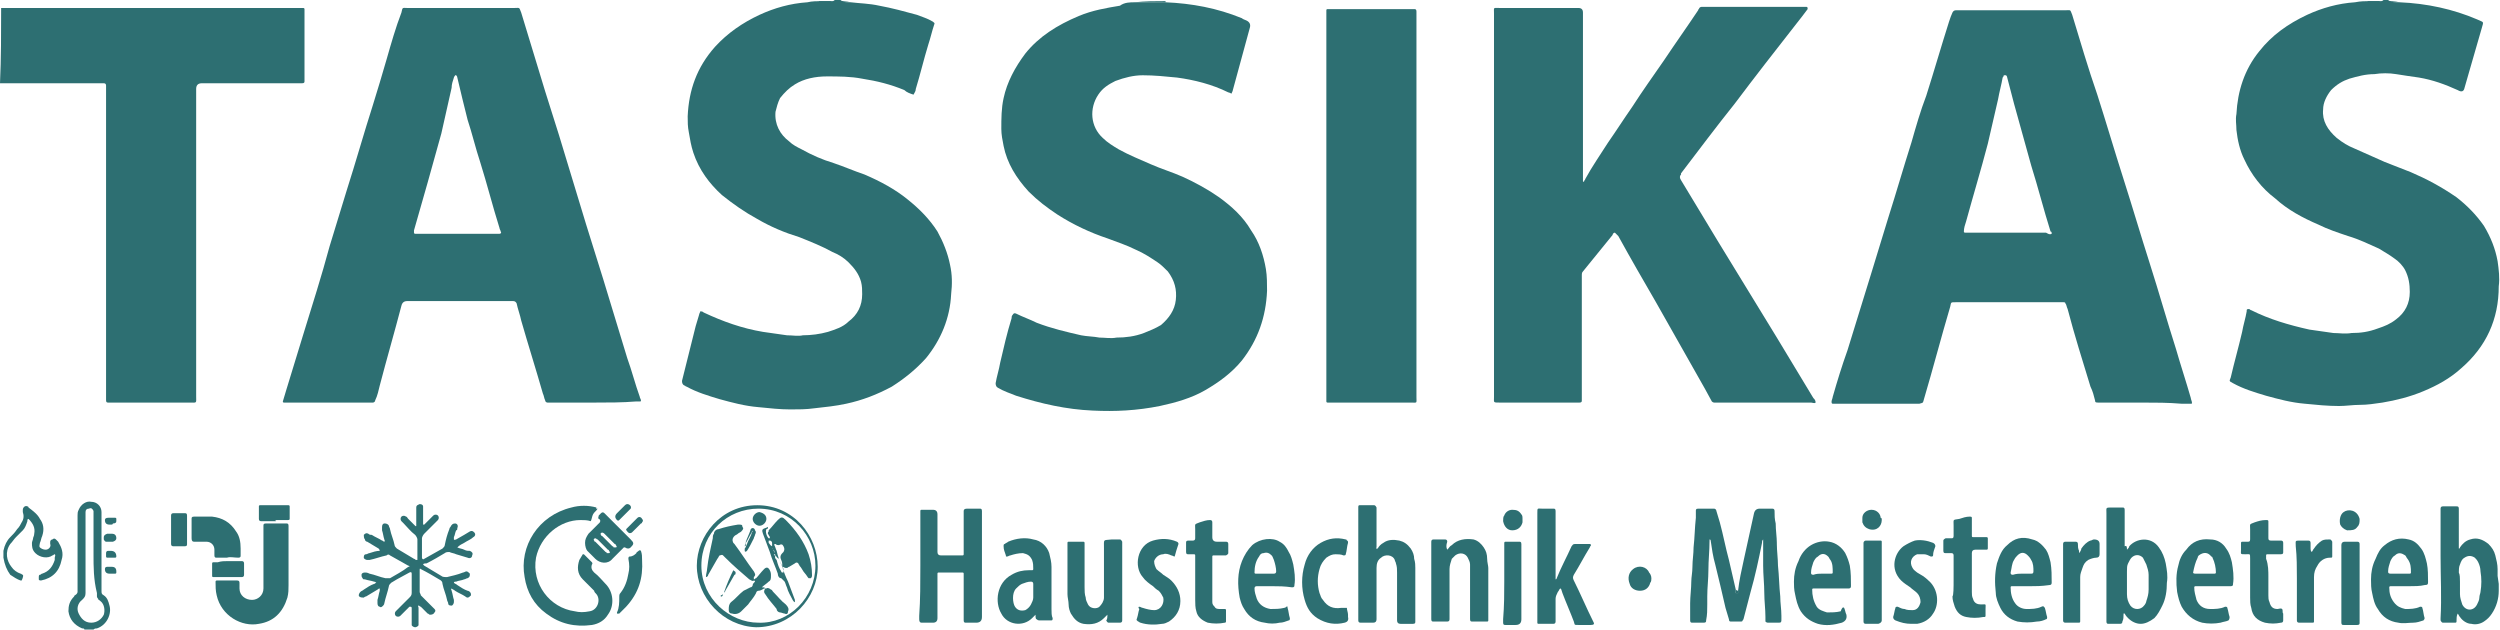 <?xml version="1.0" encoding="UTF-8"?>
<svg id="Ebene_1" xmlns="http://www.w3.org/2000/svg" version="1.1" viewBox="0 0 219.21 55.2">
  <!-- Generator: Adobe Illustrator 29.5.1, SVG Export Plug-In . SVG Version: 2.1.0 Build 141)  -->
  <defs>
    <style>
      .st0 {
        fill: #2d6f72;
      }
    </style>
  </defs>
  <path class="st0" d="M74.6.2c.8.1,1.6.1,2.5.3,1.1.2,2.2.5,3.3.8.5.2.9.3,1.4.6.1.1.2.1.1.3-.2.6-.3,1.1-.5,1.7-.4,1.3-.7,2.6-1.1,3.9,0,.2-.1.3-.2.5-.3-.1-.6-.2-.8-.4-1.2-.5-2.4-.8-3.7-1-1-.2-2.1-.2-3.1-.2s-2,.2-2.8.7c-.5.3-.9.7-1.3,1.2-.2.4-.3.8-.4,1.2-.1,1.1.4,2,1.2,2.6.3.3.7.5,1.1.7.9.5,1.8.9,2.8,1.2.9.3,1.8.7,2.7,1,1.4.6,2.7,1.3,3.8,2.2,1,.8,1.9,1.7,2.6,2.8.5.9.9,1.9,1.1,2.9.2.9.2,1.7.1,2.6-.1,2.1-.9,4-2.2,5.6-.9,1-1.9,1.8-3,2.5-1.3.7-2.6,1.2-4,1.5-.9.2-1.9.3-2.8.4-.7.1-1.4.1-2.1.1-.9,0-1.8-.1-2.8-.2-1.2-.1-2.3-.4-3.4-.7-1-.3-2-.6-2.9-1.1-.1,0-.1-.1-.2-.1q-.2-.1-.2-.4c.4-1.6.8-3.2,1.2-4.8.1-.3.2-.7.3-1,0-.1.1-.2.1-.3.1,0,.2,0,.3.1,1.7.8,3.4,1.4,5.2,1.7.7.1,1.4.2,2.1.3.5,0,1,.1,1.4,0,.7,0,1.5-.1,2.2-.3.6-.2,1.3-.4,1.8-.9.8-.6,1.2-1.4,1.2-2.4,0-.4,0-.7-.1-1.1-.2-.7-.6-1.2-1.1-1.7-.4-.4-.9-.7-1.4-.9-.9-.5-1.9-.9-2.9-1.3-1.3-.4-2.5-.9-3.7-1.6-1.1-.6-2.1-1.3-3.1-2.1-1.1-1-2-2.2-2.5-3.7-.2-.6-.3-1.2-.4-1.8-.1-.5-.1-.9-.1-1.4.1-2.3.8-4.3,2.4-6.1,1.1-1.2,2.4-2.1,3.9-2.8,1.3-.6,2.7-1,4.2-1.1.4-.1.9-.1,1.3-.1h.9q.1,0,.2-.1h.5s.1.1.2.1c0,.1.4.1.7.1Z"/>
  <path class="st0" d="M210.4.2c2.4.1,4.7.6,6.8,1.5.6.3.6.1.4.8-.5,1.7-1,3.5-1.5,5.2q-.1.5-.6.2c-1.1-.5-2.2-.9-3.4-1.1-.7-.1-1.4-.2-2-.3s-1.3-.1-1.9,0c-.8,0-1.5.2-2.2.4-.6.2-1.1.5-1.6,1-.4.5-.7,1.1-.7,1.7-.1,1,.4,1.8,1.2,2.5.5.4,1,.7,1.5.9.9.4,1.8.8,2.7,1.2.8.3,1.5.6,2.3.9,1.4.6,2.7,1.3,4,2.2.9.7,1.7,1.5,2.4,2.5.6,1,1,2,1.2,3.1.1.7.2,1.5.1,2.2,0,2.9-1.1,5.3-3.3,7.2-1,.9-2.1,1.5-3.3,2s-2.4.8-3.6,1c-.7.1-1.3.2-2,.2-.6,0-1.2.1-1.8.1-1,0-2-.1-3-.2-1.2-.1-2.3-.4-3.4-.7-1-.3-2-.6-2.9-1.1-.4-.2-.3-.2-.2-.5.3-1.3.7-2.7,1-4,.1-.6.3-1.2.4-1.8v-.1c0-.1.1-.1.2-.1s.1.1.2.1c1.6.8,3.3,1.3,5.1,1.7.7.1,1.4.2,2.1.3.5,0,1,.1,1.6,0,.8,0,1.5-.1,2.3-.4.6-.2,1.1-.4,1.6-.8.8-.6,1.2-1.4,1.2-2.4,0-.7-.1-1.3-.4-1.9-.2-.4-.6-.8-.9-1-.4-.3-.9-.6-1.4-.9-.9-.4-1.7-.8-2.7-1.1-.9-.3-1.8-.6-2.6-1-1.4-.6-2.7-1.3-3.8-2.3-1.2-.9-2.1-2.1-2.7-3.4-.4-.8-.6-1.7-.7-2.6,0-.5-.1-.9,0-1.4.1-2,.7-3.9,2-5.5,1.1-1.4,2.5-2.4,4.2-3.2,1.3-.6,2.7-1,4.2-1.1.5-.1.9-.1,1.4-.1h.9q.1,0,.2-.1h.4s.1.1.2.1c.1.1.4.1.8.1Z"/>
  <path class="st0" d="M.1.7h26.5c.1,0,.1.1.1.1v6.3c0,.1,0,.2-.2.2h-8.8q-.5,0-.5.5v26.9c0,.7.1.6-.6.6h-7.1c-.1,0-.2,0-.2-.2V7.5q0-.2-.2-.2H0C.1,5.1.1,2.9.1.7Z"/>
  <path class="st0" d="M219.1,51.2v.6c0,.7-.2,1.4-.6,2-.2.3-.4.5-.7.7s-.7.3-1.1.2c-.4,0-.8-.3-1-.6-.1-.1-.1-.2-.2-.3-.1.2-.1.4-.1.6s0,.2-.2.2h-1q-.1,0-.2-.2v-.2c.1-1.8,0-3.6,0-5.4v-4.2q0-.2.2-.2h1.2c.1,0,.2,0,.2.2v3.5q.1,0,.1-.1c.2-.3.5-.6.9-.7.6-.2,1.1,0,1.6.4.3.3.5.6.6,1s.2.8.2,1.2v.6M215.7,51h0v1.1c0,.3.1.6.2.9.3.6,1,.6,1.3,0,.1-.2.2-.4.2-.6s.1-.4.1-.5c.1-.6.1-1.2,0-1.8,0-.3-.1-.6-.2-.8-.1-.2-.2-.3-.3-.4-.3-.2-.6-.2-.9,0-.2.1-.3.3-.4.6-.1.2-.1.5-.1.7.1.2.1.5.1.8Z"/>
  <path class="st0" d="M7.4,55.2c0-.1-.1-.1-.2-.1-.7-.3-1.1-.8-1.2-1.5,0-.5.1-.9.5-1.3,0-.1.1-.1.2-.2,0,0,.1-.1.1-.2v-6.7c0-.2,0-.3.1-.5.2-.5.7-.8,1.1-.7.5,0,.9.4.9.9v6.9c0,.2,0,.3.2.4.3.2.4.5.5.9.2.7-.2,1.7-1.1,2-.1,0-.2,0-.3.1-.3,0-.5,0-.8,0ZM8.2,48.6v-3.8c-.1-.2-.2-.3-.4-.2-.2,0-.3.1-.3.3v7.1c0,.3-.1.4-.3.6-.4.3-.5.8-.3,1.2s.5.8,1.1.8c.5,0,.9-.3,1.1-.7.1-.3.1-.9-.3-1.2-.1-.1-.2-.1-.2-.2q-.1-.1-.1-.2v-.3c-.3-1.2-.3-2.3-.3-3.4Z"/>
  <path class="st0" d="M99.5.2q.1-.1,0,0c.9-.1,1.8-.1,2.7-.1v.1h-2.7Z"/>
  <path class="st0" d="M74.6.2h-1.1q-.1,0-.2-.1c.5,0,.9,0,1.3.1q0-.1,0,0Z"/>
  <path class="st0" d="M210.4.2h-1q-.1,0-.2-.1c.4,0,.8,0,1.2.1q0-.1,0,0Z"/>
  <path class="st0" d="M72.9.1s-.1.1-.2.1h-.9v-.1h1.1Z"/>
  <path class="st0" d="M208.7.1s-.1.1-.2.1h-.9v-.1h1.1Z"/>
  <path class="st0" d="M141.6,20.4c-.1,0-.2.1-.2.2-.9,1.1-1.7,2.1-2.6,3.2-.1.1-.1.2-.1.4v10.9c0,.1,0,.2-.2.2h-7c-.6,0-.5,0-.5-.5V1.2c0-.6-.1-.5.5-.5h6.9q.4,0,.4.4v14.8s.1.1.1,0,.1-.1.1-.2c.6-1.1,1.3-2.1,2-3.2.7-1,1.4-2.1,2.1-3.1.9-1.4,1.9-2.8,2.8-4.1,1-1.5,2-2.9,3-4.4,0-.1.1-.1.1-.2q.1-.1.2-.1h9.2c.1,0,.1.1.1.2-.3.4-.6.8-1,1.3-1.8,2.3-3.6,4.6-5.4,7-1.6,2-3.1,4-4.7,6.1v.1q-.2.2,0,.5c1.1,1.8,2.1,3.5,3.2,5.3,1.7,2.8,3.5,5.7,5.2,8.5,1.1,1.8,2.1,3.5,3.2,5.3h0c.1.1.2.2.2.4-.1.1-.3,0-.4,0h-8.5c-.1,0-.2-.1-.2-.1-.2-.4-.4-.7-.6-1.1-1.4-2.5-2.9-5.1-4.3-7.6-1.1-1.9-2.2-3.8-3.3-5.8-.1-.1-.2-.2-.3-.3Z"/>
  <path class="st0" d="M187.9,35.3h-3.9c-.2,0-.3,0-.3-.2-.1-.4-.2-.8-.4-1.2-.7-2.3-1.4-4.5-2-6.8-.1-.2-.1-.4-.2-.5,0-.1-.1-.1-.2-.1h-9.4c-.5,0-.4,0-.5.4-.8,2.7-1.5,5.4-2.3,8.1-.1.3,0,.3-.4.4h-7.6c-.1,0-.1-.1-.1-.2s.1-.3.1-.4c.4-1.4.8-2.7,1.3-4.1.7-2.3,1.4-4.5,2.1-6.8.5-1.6,1-3.3,1.5-4.9.7-2.2,1.3-4.3,2-6.5.4-1.4.8-2.8,1.3-4.1.7-2.2,1.3-4.3,2-6.5.1-.3.2-.6.3-.8q.1-.2.3-.2h9.6c.5,0,.4-.1.6.4.7,2.3,1.4,4.7,2.2,7,.8,2.5,1.5,4.9,2.3,7.4s1.5,4.9,2.3,7.4,1.5,5,2.3,7.5c.4,1.4.9,2.9,1.3,4.3,0,.1.1.3.1.4s0,.1-.1.1h-.8c-1.2-.1-2.3-.1-3.4-.1ZM179.9,20.5c0-.1,0-.2-.1-.2-.6-1.9-1.1-3.9-1.7-5.8-.5-1.8-1-3.6-1.5-5.4-.2-.8-.4-1.5-.6-2.3q0-.1-.1-.2h-.2c0,.1-.1.2-.1.2-.1.6-.3,1.3-.4,1.9-.3,1.3-.6,2.6-.9,3.9-.6,2.3-1.3,4.6-1.9,6.8-.1.3-.2.6-.2.9q0,.1.1.1h7.1c.2.1.3.2.5.1Z"/>
  <path class="st0" d="M52.1,35.3h-4.1c-.1,0-.2-.1-.2-.2-.1-.2-.1-.4-.2-.6-.6-2.1-1.3-4.3-1.9-6.4-.1-.5-.3-1-.4-1.5q-.1-.2-.3-.2h-9.3q-.4,0-.5.4c-.6,2.3-1.3,4.7-1.9,7-.1.4-.2.9-.4,1.3,0,.1-.1.2-.2.2h-7.8q-.1,0-.1-.1c.1-.3.2-.7.3-1,.5-1.6,1-3.3,1.5-4.9.8-2.6,1.6-5.1,2.3-7.7.5-1.6,1-3.3,1.5-4.9.8-2.5,1.5-5,2.3-7.5.4-1.3.8-2.6,1.2-4,.4-1.4.8-2.8,1.3-4.1.1-.5.1-.4.5-.4h9.4c.5,0,.4-.1.6.4.7,2.3,1.4,4.6,2.1,6.9.4,1.3.8,2.5,1.2,3.8.8,2.6,1.6,5.3,2.4,7.9.5,1.6,1,3.2,1.5,4.8.7,2.3,1.4,4.6,2.1,6.9.4,1.1.7,2.3,1.1,3.4,0,.1.1.2.1.3s0,.1-.1.1h-.3c-1.2.1-2.5.1-3.7.1h0ZM40.2,20.5h3.6c.1,0,.2-.1.1-.2,0-.1-.1-.2-.1-.3-.6-1.9-1.1-3.9-1.7-5.8-.4-1.2-.7-2.5-1.1-3.7-.3-1.2-.6-2.4-.9-3.7q0-.1-.1-.2h-.1c0,.1-.1.1-.1.2-.1.3-.2.6-.2.9-.3,1.3-.6,2.7-.9,4-.4,1.4-.8,2.9-1.2,4.3s-.8,2.8-1.2,4.2v.2s0,.1.1.1h.3c1.3,0,2.4,0,3.5,0Z"/>
  <path class="st0" d="M99.5.2h2.7c2.3.1,4.5.5,6.7,1.4.1.1.2.1.4.2q.4.2.3.6c-.5,1.8-1,3.7-1.5,5.5,0,.1-.1.2-.1.3-.1,0-.2-.1-.3-.1-1.4-.7-3-1.1-4.5-1.3-1-.1-2-.2-3-.2-.8,0-1.6.2-2.4.5-.6.3-1.1.6-1.5,1.2-.8,1.2-.7,2.8.4,3.8.4.4.9.7,1.4,1,.9.5,1.9.9,2.8,1.3s1.9.7,2.8,1.1c1.1.5,2.2,1.1,3.2,1.8,1.1.8,2.1,1.7,2.8,2.9.7,1,1.1,2.2,1.3,3.4.1.6.1,1.3.1,1.9-.1,2.3-.8,4.3-2.2,6.1-.9,1.1-2,1.9-3.2,2.6-1.2.7-2.6,1.1-4,1.4-2,.4-3.9.5-5.9.4-2.3-.1-4.5-.6-6.7-1.3-.5-.2-1.1-.4-1.6-.7q-.2-.1-.2-.4c.1-.6.3-1.2.4-1.8.3-1.3.6-2.6,1-3.9,0-.1,0-.2.1-.3q.1-.2.3-.1c.6.3,1.2.5,1.8.8,1.3.5,2.6.8,3.9,1.1.5.1,1.1.1,1.6.2.5,0,1,.1,1.5,0,.8,0,1.6-.1,2.4-.4.5-.2,1-.4,1.5-.7.7-.6,1.2-1.3,1.3-2.2.1-.9-.1-1.7-.7-2.5-.3-.3-.6-.6-.9-.8-.6-.4-1.2-.8-1.9-1.1-.8-.4-1.7-.7-2.5-1-1.5-.5-3-1.2-4.4-2.1-.9-.6-1.7-1.2-2.5-2-1.1-1.2-1.9-2.5-2.2-4-.1-.5-.2-1-.2-1.5,0-.9,0-1.8.2-2.7.3-1.4,1-2.7,1.9-3.9,1.2-1.5,2.8-2.5,4.7-3.3,1.2-.5,2.4-.7,3.6-.9.4-.3.9-.3,1.3-.3Z"/>
  <path class="st0" d="M124.2,18v16.8c0,.6.1.5-.5.5h-7.3c-.1,0-.1-.1-.1-.1V.9q0-.1.1-.1h7.6c.1,0,.2,0,.2.2v.3c0,5.5,0,11.1,0,16.7Z"/>
  <path class="st0" d="M152.4,51.8c.1-.9.3-1.8.5-2.7.3-1.4.6-2.7.9-4.1q.1-.4.5-.4h1.1q.2,0,.2.2c0,.4,0,.7.1,1.1,0,.6.1,1.2.1,1.7v.1c0,.6.1,1.3.1,1.9.1.9.1,1.8.2,2.7,0,.6.1,1.1.1,1.7v.3c0,.2,0,.3-.2.3h-1q-.1,0-.2-.1v-.4c0-.7-.1-1.4-.1-2.1,0-.8-.1-1.6-.1-2.4v-2.3c-.1.1-.1.2-.1.3-.3,1.5-.6,2.9-1,4.3-.2.8-.4,1.5-.6,2.3q0,.1-.1.2c0,.1-.1.1-.2.1h-.8c-.1,0-.2,0-.2-.2-.1-.3-.2-.7-.3-1-.3-1.3-.6-2.6-.9-3.8-.2-.7-.3-1.4-.4-2.1,0,0,0-.1-.1-.1v.1c0,.9-.1,1.7-.1,2.6,0,.8-.1,1.5-.1,2.3v.7c0,.5,0,.9-.1,1.4,0,.1,0,.2-.2.2h-1c-.1,0-.2,0-.2-.2v-1.5c0-.6.1-1.3.1-1.9,0-.4.1-.8.1-1.3,0-.6.1-1.1.1-1.7.1-.9.1-1.7.2-2.6v-.6c0-.1,0-.2.2-.2h1.4c.1,0,.2.1.2.2.1.3.2.7.3,1,.3,1.1.5,2.2.8,3.3.2.9.4,1.7.6,2.6v.3h.2s0-.1,0-.2Z"/>
  <path class="st0" d="M80.7,49.6v-4.8q0-.1.1-.1h1q.4,0,.4.4v3.3q0,.3.3.3h1.9q.1,0,.1-.1v-3.8q0-.2.3-.2h1.1c.1,0,.2,0,.2.2v9.3q0,.5-.5.5h-.9c-.1,0-.2,0-.2-.2v-4.1q0-.1-.1-.1h-2.1q-.1,0-.1.1v3.9q0,.4-.4.4h-1q-.2,0-.2-.3v-.3c.1-1.4.1-2.9.1-4.4Z"/>
  <path class="st0" d="M37.1,49.5l.1.1c.5.3,1,.6,1.5.9.1.1.3.1.5.1.4-.1.9-.2,1.4-.4.1,0,.2-.1.3-.1s.2.1.3.2c0,.2,0,.3-.2.4-.1,0-.2.1-.3.1-.2.1-.5.1-.7.2-.1,0-.2,0-.2.1.1.1.2.1.3.2.3.2.6.4.9.5.1,0,.2.1.2.1.1.1.1.2.1.3-.1.1-.2.2-.3.2s-.2-.1-.2-.1c-.3-.2-.6-.3-.9-.5-.1-.1-.2-.1-.3-.2-.1.1,0,.1,0,.2.1.3.1.5.2.8v.2c0,.1-.1.3-.2.3s-.3,0-.3-.2c0-.1-.1-.2-.1-.3-.1-.5-.3-.9-.4-1.4,0-.2-.1-.3-.3-.4-.5-.3-1-.6-1.6-.9-.1-.1-.1,0-.1.1v1.9c0,.1.1.2.1.3l1,1,.2.2c.1.1.1.2,0,.3-.1.2-.3.2-.4.2s-.1-.1-.2-.1l-.6-.6c-.1,0-.1-.1-.2-.1s0,.1,0,.2v1.5c0,.1-.2.2-.3.2s-.3-.1-.3-.2v-1.5s0-.1-.1-.1h-.1l-.6.6-.2.2c-.1.1-.3.1-.4,0-.1-.1-.1-.3,0-.4l.2-.2,1-1c.1-.1.2-.2.2-.4v-1.7q0-.2-.2-.1c-.4.2-.7.4-1.1.6-.2.1-.3.2-.5.3-.1.1-.2.2-.2.3-.1.5-.3,1-.4,1.5q0,.1-.1.2c-.1.1-.2.2-.3.1-.1,0-.2-.1-.2-.3v-.3c.1-.3.1-.5.2-.8v-.2q-.1,0-.2.1c-.3.2-.7.4-1,.6-.1,0-.2.1-.2.1-.1,0-.3,0-.4-.1-.1-.1,0-.3.1-.4.1-.1.2-.1.3-.2.3-.2.6-.4.9-.5.1,0,.1-.1.2-.1q-.1-.1-.2-.1c-.3-.1-.5-.1-.8-.2-.1,0-.2,0-.2-.1-.1-.1-.1-.2-.1-.3s.1-.2.3-.2c.1,0,.2,0,.4.1.5.1.9.3,1.4.4h.4c.5-.3,1.1-.6,1.6-1h.1q0-.1-.1-.1c-.5-.3-1.1-.6-1.6-.9-.1-.1-.2-.1-.3,0-.5.1-1,.3-1.5.4h-.2c-.1,0-.3-.1-.3-.2s0-.3.2-.3c.1,0,.2-.1.3-.1.3-.1.6-.2.9-.2q0-.1-.1-.2c-.3-.2-.7-.4-1-.6-.1,0-.2-.1-.2-.2-.1-.1-.1-.3-.1-.4.1-.1.2-.2.4-.1.1.1.2.1.3.1.3.2.6.3.9.5.1,0,.1.1.2.1.1-.1,0-.1,0-.2-.1-.3-.1-.5-.2-.8v-.3c0-.2.1-.3.2-.3s.3,0,.4.2c0,.1.1.2.1.3.1.5.3.9.4,1.4,0,.1.1.2.2.3.5.3,1,.6,1.5.9.1,0,.1.1.2.1h.1v-1.8c0-.1-.1-.3-.2-.4-.4-.3-.7-.7-1-1l-.2-.2c-.1-.1-.1-.3,0-.4.1-.1.3-.1.4,0,.1,0,.1.1.2.2l.6.6s.1.1.1,0v-1.6c0-.2.1-.2.3-.3.2,0,.3.1.3.2v1.6h.1l.6-.6.2-.2c.1-.1.3-.1.4,0,.1.1.1.3,0,.4l-.2.2-1,1c-.1.1-.2.3-.2.4v1.7c0,.1.1.2.2.1.5-.3,1.1-.6,1.6-.9.1-.1.2-.2.2-.3.1-.5.2-.9.4-1.4q0-.1.1-.2c.1-.2.2-.3.4-.3s.3.2.2.4c0,.1,0,.2-.1.2-.1.2-.1.4-.2.6v.2c.1.1.1,0,.2,0,.2-.1.5-.3.7-.4.2-.1.3-.2.5-.3s.3,0,.4.1c.1.1.1.3-.1.4-.2.2-.5.3-.8.5-.2.1-.4.2-.6.4.2.1.4.1.6.2.2.1.3.1.5.1.2.1.3.2.2.4,0,.2-.2.3-.4.2-.3-.1-.7-.2-1-.3-.2-.1-.4-.1-.6-.2-.1,0-.3,0-.4.1-.5.3-1,.6-1.6.9q-.3,0-.3.1Z"/>
  <path class="st0" d="M186.5,48.2c.1-.1.2-.2.2-.3.6-.7,1.9-.9,2.6.1.3.4.5.9.6,1.4.1.6.2,1.1.1,1.7,0,.7-.1,1.4-.4,2-.2.4-.4.8-.7,1.1-.4.3-.8.5-1.2.5s-.8-.2-1.1-.5c-.1-.1-.2-.2-.3-.4h-.1v.1c0,.2,0,.4-.1.6q0,.2-.2.2h-1c-.1,0-.2,0-.2-.2v-9.5c0-.5-.1-.5.5-.5h.9c.1,0,.2,0,.2.2v3.2c.2-.1.2.1.2.3ZM186.5,51h0v1.1c0,.4.1.7.3,1,.3.4.9.4,1.2,0,.1-.1.2-.3.2-.4.1-.3.2-.6.2-1v-1.3c0-.3-.1-.6-.2-.9-.1-.2-.2-.4-.3-.6-.3-.3-.7-.3-1,0-.1.1-.2.3-.3.5s-.1.4-.1.7c0,.3,0,.6,0,.9Z"/>
  <path class="st0" d="M120.8,48.1c.1-.2.3-.4.5-.5.4-.3.9-.3,1.4-.2.4.1.7.3,1,.7.2.3.3.6.3.9.1.3.1.6.1.8v4.7c0,.1,0,.2-.2.2h-1.1q-.3,0-.3-.3v-4.2c0-.3,0-.5-.1-.8,0-.1-.1-.2-.1-.3-.2-.5-.9-.5-1.2-.2-.3.2-.4.5-.4.9v4.5q0,.3-.3.3h-1.1q-.2,0-.2-.2v-9.9c0-.1,0-.2.1-.2h1.3q.1,0,.2.2v3.5s-.1.1,0,.1q0,.1.1,0c-.1,0,0,0,0,0Z"/>
  <path class="st0" d="M23.1,48.9v-2.8c0-.1,0-.2.2-.2h1.8c.1,0,.2,0,.2.2v5.2c0,.4,0,.7-.1,1.1-.4,1.3-1.2,2.1-2.5,2.3-1.5.3-3.3-.7-3.7-2.5-.1-.4-.1-.8-.1-1.2,0-.1.1-.1.1-.1h1.8q.2,0,.2.2v.5c0,.6.5,1,1.1,1,.5,0,1-.4,1-1v-2.7Z"/>
  <path class="st0" d="M136.8,51.6c-.1.1-.1.2-.2.3-.1.2-.2.4-.2.6v2q0,.2-.2.2h-1.3q-.1,0-.1-.1v-9.6c0-.5,0-.4.4-.4h1c.1,0,.2,0,.2.2v6c.1,0,.1-.1.1-.1.4-1,.9-1.9,1.3-2.8.1-.1.1-.2.3-.2h1.3c.1,0,.1.1.1.1,0,.1-.1.1-.1.2-.5.8-.9,1.6-1.4,2.4-.1.2-.1.3,0,.5.6,1.2,1.1,2.4,1.7,3.6q.2.3-.2.3h-1.1c-.4,0-.3,0-.4-.3-.3-.8-.7-1.7-1-2.5-.1-.3-.1-.4-.2-.4Z"/>
  <path class="st0" d="M52.4,44.6c-.1.2-.3.3-.4.5-.1.2-.1.4-.2.6-.3-.1-.6-.1-.9-.1-1.8,0-3.5,1.4-3.9,3.3-.4,2.3,1.2,4.4,3.4,4.7.4.1.8.1,1.3,0,.7-.1,1-1,.6-1.5-.1-.1-.2-.2-.2-.3l-1-1c-.5-.5-.5-1.1-.3-1.7.1-.2.2-.3.3-.5h.1l.7.7s.1.1,0,.2c-.1.3,0,.5.2.7.4.3.7.7,1,1,.7.7.8,1.9.2,2.7-.3.5-.8.8-1.4.9-1.5.2-2.8-.1-4-1-1.1-.8-1.7-1.9-1.9-3.2-.5-2.7,1.2-5.4,4.1-6.1.7-.2,1.5-.2,2.2,0-.1.1,0,.1.1.1Z"/>
  <path class="st0" d="M126.9,48.2c.2-.2.2-.3.4-.4.5-.5,1.2-.6,1.9-.5.4.1.7.4.9.7s.3.6.3,1c0,.3.1.6.1.8v4.6q0,.1-.1.1h-1.3c-.1,0-.2,0-.2-.2v-4.8c0-.2-.1-.4-.2-.6-.2-.4-.7-.5-1.1-.2-.1.1-.2.2-.3.3-.1.3-.2.6-.2.9v4.4q0,.2-.2.2h-1.2c-.1,0-.2,0-.2-.2v-6.8q0-.2.2-.2h1q.2,0,.2.2c-.1.3-.1.5,0,.7Z"/>
  <path class="st0" d="M97.1,53.9c-.1.1-.2.2-.3.3-.5.5-1.1.6-1.8.5-.5-.1-.8-.4-1.1-.9-.1-.2-.2-.5-.2-.8s-.1-.6-.1-.9v-4.5q0-.1.1-.1h1.3c.1,0,.1.1.1.1v3.9c0,.3,0,.6.1.9,0,.2.1.4.2.6.2.4.8.4,1,.2s.4-.5.4-.8v-4.3c0-.9-.1-.7.7-.8h.7q.1,0,.2.2v6.9q0,.2-.2.2h-1q-.1,0-.2-.2c.1-.1.1-.3.1-.5Z"/>
  <path class="st0" d="M90.8,53.9c-.1.1-.2.2-.3.3-.8.8-2.2.6-2.7-.4-.6-1-.4-2.7.9-3.4.5-.3,1-.4,1.5-.4h.3q.1,0,.1-.1c0-.3,0-.5-.1-.8-.2-.4-.4-.5-.8-.6-.4,0-.8.1-1.1.2-.1,0-.2.1-.3.1s-.1,0-.1-.1c-.1-.3-.2-.5-.2-.8,0-.1,0-.2.1-.2.1-.1.2-.1.3-.2.7-.3,1.5-.4,2.2-.2.7.1,1.2.6,1.4,1.2.1.4.2.8.2,1.2v3.7c0,.3,0,.6.1.8,0,.1,0,.2-.1.2h-1.1q-.1,0-.2-.1c-.1,0-.1-.2-.1-.4ZM90.6,51.8v-.6q0-.2-.2-.2c-.3,0-.5.1-.8.2-.2.1-.3.2-.5.4-.4.4-.3,1.3-.1,1.6.2.3.5.4.9.3.2-.1.4-.3.5-.5s.2-.4.2-.6v-.6Z"/>
  <path class="st0" d="M178,51.4h-1.6q-.1,0-.1.1c0,.5.1,1,.4,1.4.2.3.6.5,1,.5s.9,0,1.3-.2c.2-.1.2,0,.3.1.1.3.1.5.2.8,0,.1,0,.2-.1.2-.2.1-.5.2-.8.2-.6.1-1.1.1-1.7,0-.7-.2-1.2-.6-1.5-1.2-.2-.4-.4-.9-.4-1.3-.1-.9-.1-1.7.1-2.6.2-.6.4-1.2.9-1.6.6-.6,1.3-.8,2.2-.5.5.1.9.5,1.2.9.2.3.3.7.4,1.1.1.6.1,1.2.1,1.8q0,.2-.2.2c-.7.1-1.2.1-1.7.1h0ZM177.3,50.3h.8c.1,0,.2,0,.2-.2,0-.3,0-.7-.2-1-.1-.2-.2-.3-.3-.4-.3-.3-.6-.3-.9,0-.1.1-.2.2-.3.4-.2.3-.2.7-.3,1.1,0,.1,0,.2.2.2.3-.1.6-.1.8-.1Z"/>
  <path class="st0" d="M161.7,53.3c.1.2.1.4.2.6q.1.5-.4.7c-.7.2-1.4.3-2.1.1-.6-.2-1.1-.5-1.5-1.1-.3-.5-.4-1-.5-1.5-.1-.4-.1-.8-.1-1.1,0-.6.1-1.2.4-1.8.2-.6.6-1.1,1.1-1.4.5-.3,1.1-.4,1.6-.3.6.1,1.1.5,1.4,1,.2.4.3.7.4,1.1.1.6.1,1.2.1,1.8q0,.2-.2.2h-3.1q-.1,0-.1.1c0,.5.1,1,.4,1.5.2.3.6.4.9.5.4,0,.8,0,1.2-.1.1-.3.2-.4.3-.3ZM159.8,50.3h.8q.1,0,.1-.1c0-.4,0-.8-.2-1.1-.1-.1-.1-.2-.2-.3-.3-.3-.6-.3-.9,0-.2.1-.3.3-.4.5-.1.3-.2.6-.2.9,0,.1,0,.2.2.2.3-.1.5-.1.8-.1Z"/>
  <path class="st0" d="M211.2,51.4h-1.6c-.1,0-.1.1-.1.1,0,.5.1.9.4,1.3.3.4.6.5,1,.6.4,0,.9,0,1.3-.2.1,0,.2,0,.2.1.1.3.1.6.2.9q0,.1-.1.2c-.3.1-.6.2-.9.2-.4,0-.9.1-1.3,0-.8-.1-1.4-.5-1.8-1.2-.3-.4-.4-.9-.5-1.4-.1-.4-.1-.8-.1-1.2,0-.6.1-1.2.4-1.8.2-.5.4-.9.8-1.2.6-.5,1.3-.7,2.1-.5.5.1.8.4,1.1.8.3.4.4.9.5,1.3.1.5.1,1.1.1,1.6,0,.2,0,.3-.3.3-.4.1-.9.1-1.4.1ZM210.5,50.3h.8q.1,0,.1-.1c0-.4,0-.8-.3-1.2-.1-.1-.1-.2-.2-.3-.3-.2-.6-.3-.9,0-.2.1-.3.3-.4.5-.1.3-.2.6-.2.9,0,.1,0,.2.2.2.4,0,.7,0,.9,0Z"/>
  <path class="st0" d="M194.1,51.4h-1.6c-.1,0-.1.1-.1.1,0,.4.1.7.2,1.1.2.5.6.8,1.2.8.4,0,.9,0,1.3-.2.1,0,.2,0,.2.1.1.3.1.5.2.8q0,.2-.1.3c-.2.1-.4.1-.7.2-.5.1-1.1.1-1.6,0-.8-.2-1.4-.7-1.8-1.4-.2-.4-.3-.8-.4-1.3-.1-.8-.1-1.6.1-2.3.1-.5.3-1,.7-1.4.5-.7,1.2-1,2.1-.9.6,0,1.1.3,1.4.8.3.4.4.8.5,1.2.1.6.2,1.3.1,1.9,0,.1,0,.2-.2.2-.5,0-1,0-1.5,0h0ZM193.4,50.3h.8c.1,0,.1-.1.1-.1,0-.4-.1-.9-.3-1.3,0,0,0-.1-.1-.1-.3-.4-.7-.4-1.1-.1q-.1.1-.1.2c-.2.4-.3.8-.4,1.3q0,.1.2.1c.4,0,.7,0,.9,0Z"/>
  <path class="st0" d="M111.6,51.4h-1.4q-.2,0-.2.2c0,.3.1.6.2.9.2.5.6.8,1.2.9.4,0,.8,0,1.2-.1q.1,0,.2-.1t.1.1c.1.3.1.6.2.9,0,.1,0,.2-.1.2-.3.1-.5.2-.8.2-.4.1-.9.1-1.3,0-.8-.1-1.4-.5-1.8-1.2-.2-.3-.3-.6-.4-1-.2-1.1-.2-2.2.2-3.2.2-.5.5-1,.9-1.4.7-.6,1.8-.7,2.4-.3.4.2.6.5.8.9.2.3.3.7.4,1.1.1.6.2,1.2.1,1.8,0,.1,0,.2-.2.2-.7-.1-1.2-.1-1.7-.1h0ZM110.9,50.3h.8q.2,0,.2-.2c0-.3-.1-.7-.2-1-.1-.2-.1-.3-.2-.4-.2-.2-.4-.3-.7-.2-.2,0-.3.1-.4.3-.3.4-.4.9-.4,1.4q0,.1.1.1c.2,0,.5,0,.8,0Z"/>
  <path class="st0" d="M104.8,50.7v-2q0-.1-.1-.1h-.5c-.1,0-.2,0-.2-.2v-.8c0-.1,0-.2.2-.2h.4q.2,0,.2-.2v-.8c0-.5-.1-.4.4-.6.3-.1.6-.2.9-.2q.2,0,.2.2v1.3q0,.4.4.4h.8q.2,0,.2.2v.8q0,.1-.2.2h-1.1q-.1,0-.1.1v4c0,.2.1.3.2.4.1.2.3.2.5.2h.4q.1,0,.1.1v1c0,.1-.1.1-.1.1h0c-.5.1-1,.1-1.5,0-.5-.2-.9-.5-1-1-.1-.3-.1-.7-.1-1,0-.6,0-1.2,0-1.9h0Z"/>
  <path class="st0" d="M171.3,50.8v-2.1q0-.2-.2-.2h-.5c-.1,0-.2,0-.2-.2v-.9q0-.1.2-.2h.5c.1,0,.2,0,.2-.2v-.9c0-.6-.1-.5.5-.6.3-.1.6-.2.9-.2.1,0,.2,0,.2.1v1.6q0,.1.1.1h1.2c.1,0,.1.1.1.1v.9c0,.1-.1.1-.1.1h-1q-.3,0-.3.3v3.4c0,.2,0,.4.1.6.1.4.4.5.7.5h0c.5,0,.4-.1.4.4v.6q0,.1-.1.1h-.1c-.5.1-1,.1-1.5,0s-.8-.4-1-.9c-.1-.3-.2-.6-.2-.9.1-.1.1-.8.1-1.5h0Z"/>
  <path class="st0" d="M198.9,50.6v1.6c0,.2,0,.4.1.6.1.4.3.6.7.6.1,0,.3-.1.4,0,.1.1,0,.3.1.4v.6q0,.2-.2.2c-.5.1-.9.1-1.4,0-.7-.2-1.1-.6-1.2-1.3-.1-.3-.1-.6-.1-.9v-3.4c0-.5,0-.4-.4-.4-.5,0-.4,0-.4-.4v-.6c0-.1.1-.1.1-.1h.5c.1,0,.2,0,.2-.2v-.9c0-.5-.1-.4.4-.6.3-.1.6-.2,1-.2.1,0,.2,0,.2.1v1.5q0,.2.2.2h.9q.2,0,.2.2v.8c0,.1,0,.2-.2.2h-1.2q-.1,0-.1.1v.3c.2.5.2,1.1.2,1.6Z"/>
  <path class="st0" d="M167.6,54.7c-.5,0-.9-.1-1.4-.3q-.2-.1-.2-.3c.1-.3.1-.5.2-.8,0-.1.1-.1.2-.1.2.1.4.2.6.2.2.1.5.1.7.1.4,0,.6-.3.7-.7,0-.3-.1-.6-.3-.8s-.4-.3-.6-.5c-.3-.2-.6-.4-.8-.6-1-1-.6-2.4.2-3,.3-.2.7-.4,1-.5.5-.1,1.1,0,1.6.2q.2.1.2.3c-.1.3-.2.5-.2.8,0,.1-.1.1-.2.1-.2-.1-.4-.2-.6-.2h-.6c-.5.2-.7.7-.4,1.2.1.2.3.3.4.4.2.1.3.2.5.3.3.2.5.4.7.6.7.8.7,2,.2,2.7-.3.5-.8.8-1.4.9-.1,0-.4,0-.5,0Z"/>
  <path class="st0" d="M99.9,53.2c.1,0,.2.1.3.1.3.1.7.2,1,.2.6,0,.9-.6.8-1.1-.1-.2-.2-.4-.4-.6-.2-.1-.4-.3-.5-.4-.3-.2-.7-.5-.9-.8-.8-.9-.5-2.8.9-3.2.7-.2,1.4-.2,2.1.1q.2.1.1.3c-.1.3-.2.6-.3,1-.1,0-.2-.1-.3-.1-.2-.1-.5-.2-.7-.1-.4,0-.7.3-.8.6,0,.3.1.5.2.7.2.2.4.3.6.5.3.2.5.3.7.5.5.5.8,1.1.8,1.8,0,.8-.4,1.4-1,1.8-.2.1-.4.2-.6.2-.6.1-1.3.1-1.9-.1-.1,0-.1-.1-.2-.1-.1-.1-.2-.1-.1-.3.1-.3.1-.5.2-.8-.1-.1-.1-.2,0-.2Z"/>
  <path class="st0" d="M118.1,53.3c0,.2.1.4.1.6v.2q.1.4-.3.5c-.8.2-1.6.1-2.4-.4-.6-.4-.9-.9-1.1-1.6-.3-1-.3-2.1,0-3.1.2-.8.7-1.5,1.4-1.9s1.4-.5,2.2-.3c0,0,.1,0,.1.1.1,0,.1.1.1.2-.1.3-.1.7-.2,1,0,.1-.1.1-.2.1-.2-.1-.5-.1-.7-.1-.3,0-.5.1-.8.3-.3.3-.5.6-.6,1-.2.7-.2,1.4,0,2.1.1.2.1.4.3.6.4.6.9.8,1.6.7.2,0,.3,0,.5,0Z"/>
  <path class="st0" d="M182.3,48.5c.1-.1.2-.3.2-.4.2-.3.5-.6.8-.7.1,0,.2-.1.3-.1q.5,0,.5.4v.9q0,.3-.3.3c-.2,0-.5.1-.7.2-.3.2-.4.4-.5.7s-.2.5-.2.8v3.9c0,.1-.1.1-.1.1h-1.2q-.2,0-.2-.2v-6.7q0-.2.2-.2h.9q.2,0,.2.2c0,.2,0,.4.1.6,0-.1,0,0,0,.2Z"/>
  <path class="st0" d="M202.7,48.4c.1-.1.1-.2.2-.3.2-.3.4-.5.7-.7.2-.1.4-.1.7-.1q.1,0,.2.2v1.3q0,.1-.1.1h-.1c-.5,0-.9.3-1.1.7-.2.3-.3.6-.3,1v3.9q0,.1-.1.1h-1.2q-.2,0-.2-.2v-3.7c0-.9,0-1.9-.1-2.8,0-.5-.1-.5.4-.5h.7q.2,0,.2.2v.4c0,.2,0,.3.1.4Z"/>
  <path class="st0" d="M165,51v3.4q0,.2-.3.3h-1.1q-.2,0-.2-.2v-6.9c0-.1.1-.2.2-.2h1.3q.1,0,.1.1v3.5Z"/>
  <path class="st0" d="M205.3,51v-3.2q0-.3.3-.3h1.1q.2,0,.2.2v6.9c0,.1,0,.2-.2.2h-1.2c-.1,0-.2,0-.2-.2v-.3c0-1.2,0-2.3,0-3.3Z"/>
  <path class="st0" d="M131.9,51v-3.4c0-.1.1-.1.1-.1h1.2c.1,0,.2,0,.2.2v6.6q0,.5-.5.5h-.9c-.1,0-.2,0-.2-.2v-.3c.1-1.2.1-2.3.1-3.3Z"/>
  <path class="st0" d="M.3,48.9v-.6c.1-.5.3-.9.6-1.2.2-.2.4-.4.6-.7.2-.2.3-.4.4-.6.2-.3.2-.6.1-.9v-.2c0-.2.2-.4.4-.3,0,0,.1,0,.1.1.4.3.8.6,1,1,.3.4.4.9.2,1.5-.1.2-.1.4-.2.6,0,.1-.1.3,0,.4.1.1.3.2.5.2.3,0,.5-.3.4-.5v-.2c0-.1.1-.2.2-.2.1-.1.2-.1.3,0q.1.1.2.2c.3.5.5,1,.3,1.6-.2,1-.8,1.6-1.8,1.8q-.2,0-.2-.1v-.2q0-.2.1-.2c.1,0,.1-.1.2-.1.6-.2.9-.6,1.1-1.2v-.2c0-.1.1-.2,0-.3-.1,0-.1.1-.2.1-.4.3-1.1.2-1.5-.2-.3-.3-.3-.6-.3-.9,0-.1.1-.3.1-.4s.1-.2.1-.4c.1-.5-.1-.9-.5-1.3-.1,0-.1.1-.1.2-.1.3-.2.6-.4.8s-.4.4-.6.6c-.2.2-.3.4-.5.6-.5.7-.3,1.5.1,2,.2.3.5.5.8.6.1,0,.1.1.2.1.1.1-.1.5-.1.5h-.1c-.3-.1-.6-.3-.9-.5-.3-.4-.5-.9-.6-1.5Z"/>
  <path class="st0" d="M19.9,48.9h-.9c-.1,0-.2,0-.2-.2v-.5c0-.4-.3-.7-.7-.7h-1.1q-.2,0-.2-.3v-1.7c0-.1,0-.2.2-.2h1.6c.9.1,1.6.5,2.1,1.3.3.4.4.9.4,1.5v.6c0,.1,0,.2-.2.2-.4,0-.7-.1-1,0q0-.1,0,0Z"/>
  <path class="st0" d="M61.1,49.6c0-2.6,2.1-5.3,5.3-5.3s5.3,2.7,5.3,5.4-2.3,5.3-5.4,5.3c-2.9-.1-5.2-2.6-5.2-5.4ZM71.5,49.6c0-2.6-2.1-5-5-5-2.7,0-5,2.1-5,5s2.5,5,5,5c2.7.1,5-2.2,5-5Z"/>
  <path class="st0" d="M51.3,47.6c0-.3.1-.5.3-.8l.8-.8q.1-.1.2-.2c0-.1.1-.1,0-.2,0,0,0-.1-.1-.1-.1-.1,0-.2,0-.3.1-.1.2-.2.2-.2.1-.1.2-.1.3,0q.1.1.2.2c.7.7,1.4,1.4,2.1,2.1.3.3.3.4,0,.7q-.2.2-.5,0h-.1q-.1.1-.2.2c-.3.3-.5.5-.8.8-.4.5-1.1.4-1.5,0l-.7-.7c-.1-.1-.2-.4-.2-.7ZM52.8,46.7c-.1,0-.2.1-.1.2,0,0,0,.1.1.1.3.3.6.6.9.9,0,0,.1,0,.1.1h.2c.1,0,.1-.1,0-.2,0,0,0-.1-.1-.1-.3-.3-.6-.6-.9-.9-.1-.1-.2-.1-.2-.1ZM52.2,47.2c-.1,0-.2.1-.1.2,0,0,0,.1.1.1.3.3.6.6.9.9,0,0,.1,0,.1.1h.2c.1,0,.1-.1,0-.2,0,0,0-.1-.1-.1-.3-.3-.6-.6-.9-.9-.1,0-.1-.1-.2-.1Z"/>
  <path class="st0" d="M54.1,53.8v-.1c.2-.4.2-.9.2-1.3,0-.2,0-.3.1-.4.4-.5.6-1.1.7-1.7.1-.4.1-.8,0-1.3q0-.2.1-.2c.3,0,.5-.2.6-.3,0-.1.1-.1.2-.2q.1-.1.2,0c.1.3.1.5.1.8.1,1.6-.3,2.9-1.4,4.1-.2.2-.4.4-.6.6q-.1,0-.2,0Z"/>
  <path class="st0" d="M24.1,45.7h-1.2q-.2,0-.2-.2v-1.1q0-.1.1-.1h2.5c.1,0,.1.1.1.1v1.1c0,.1-.1.1-.2.1h-1.1c.2.1.1.1,0,.1h0Z"/>
  <path class="st0" d="M15,46.4v-1.2q0-.2.2-.2h1c.1,0,.2,0,.2.2v2.5c0,.1,0,.2-.2.2h-1q-.2,0-.2-.2v-1.3Z"/>
  <path class="st0" d="M20,49.2h1.2q.2,0,.2.2v1q0,.2-.2.2h-2.5q-.1,0-.1-.1v-1.1c0-.1.1-.1.1-.1h.4c.3-.1.6-.1.9-.1h0Z"/>
  <path class="st0" d="M144.8,50.7c0,.1,0,.3-.1.4-.1.4-.4.7-.9.7-.4,0-.8-.2-.9-.6-.2-.5-.1-1,.3-1.3.5-.4,1.2-.2,1.4.3.1.1.2.3.2.5Z"/>
  <path class="st0" d="M206.9,45.5c0,.3,0,.5-.2.7-.2.3-.5.3-.9.3-.3-.1-.5-.3-.6-.5-.1-.4,0-.9.3-1.1.4-.3,1.2-.2,1.4.6,0-.1,0,0,0,0Z"/>
  <path class="st0" d="M133.5,45.6v.2c-.1.4-.4.7-.9.7-.4,0-.7-.3-.8-.8,0-.2,0-.4.1-.5.1-.3.4-.5.7-.5.4,0,.6.1.8.4.1.1.1.2.1.5Z"/>
  <path class="st0" d="M165,45.6c0,.5-.4,1-1.1.8-.3-.1-.5-.3-.6-.6v-.4c0-.4.4-.7.8-.7.5,0,.8.4.8.7.1,0,.1.1.1.2Z"/>
  <path class="st0" d="M54.9,46.4c.4-.4.7-.7,1-1,.1-.1.3-.1.4.1.1.1.1.2,0,.3,0,.1-.1.1-.1.1-.3.3-.5.5-.8.8q-.2.1-.3,0l-.1-.1q-.1-.1-.1-.2Z"/>
  <path class="st0" d="M55,44.2c.2,0,.4.2.3.4l-.1.1c-.3.3-.6.6-.9.9q-.1.1-.2,0-.3-.3,0-.6c.2-.2.5-.5.7-.7,0,0,.1-.1.2-.1Z"/>
  <path class="st0" d="M9.7,46.8h.1q.4,0,.4.4,0,.2-.3.3h-.6q-.1,0-.2-.2v-.2q0-.2.3-.3h.3Z"/>
  <path class="st0" d="M9.8,49.7h0q.4,0,.4.4v.1q0,.1-.1.1h-.5q-.4,0-.4-.4,0-.2.2-.2c.2,0,.3,0,.4,0h0Z"/>
  <path class="st0" d="M9.7,48.3s.1,0,0,0q.5,0,.5.5c0,.1-.1.1-.1.1h-.7c-.1,0-.1-.1-.1-.1v-.3q0-.2.2-.2h.2Z"/>
  <path class="st0" d="M9.7,46h-.1q-.4,0-.4-.4,0-.2.3-.2h.6q.1,0,.1.1v.2q0,.2-.3.2c0,.1-.1.1-.2.1Z"/>
  <path class="st0" d="M152.4,51.8v.2h-.2v-.3c.1.1.2.1.2.1Z"/>
  <path class="st0" d="M120.8,48.1s-.1,0,0,0c0,.1-.1.1-.1.1-.1,0,0-.1,0-.1h.1Z"/>
  <path class="st0" d="M67.1,51.6h-.1c-.2.1-.3.2-.5.2-.1,0-.2.1-.2.2-.2.4-.5.7-.7,1-.2.2-.4.4-.6.6-.2.2-.5.3-.8.2-.2,0-.3-.1-.3-.3,0-.3,0-.5.2-.7.4-.3.7-.7,1.1-1l.6-.3c.1,0,.2-.1.2-.2s.1-.2.2-.3c0,0,0-.1-.1-.1-.1.1-.2,0-.4-.1-.7-.6-1.4-1.2-2.1-1.9q-.1-.1-.2-.2c-.1-.1-.2,0-.3,0-.1.1-.1.2-.2.3-.3.5-.5.9-.8,1.4,0,.1-.1.2-.2.2,0-.3.1-.5.1-.7.1-.9.3-1.8.5-2.7,0-.1,0-.3.1-.4,0-.2.2-.4.4-.4.6-.2,1.1-.3,1.7-.4h.1c.2,0,.3,0,.3.2.1.1.1.2-.1.4-.1.1-.2.1-.3.2s-.2.1-.3.2c-.2.2-.2.4-.1.6l.1.1c.6.8,1.1,1.6,1.7,2.4.1.2.2.3,0,.5v.2h0c.1,0,.1-.1.2-.1.2-.2.4-.5.7-.8q.3-.3.5.1c.1.2.1.3.1.5s0,.4-.2.5c-.2.2-.4.3-.6.5.3,0,.2,0,.3.1h0Z"/>
  <path class="st0" d="M68.6,49.7c.1.4.3.9.5,1.3.2.5.4,1.1.6,1.6v.2c-.1,0-.2-.2-.2-.2-.2-.4-.4-.7-.5-1.1-.1-.2-.1-.3-.2-.5-.1-.1-.2-.2-.3-.3-.2,0-.3-.2-.3-.4-.2-.6-.5-1.2-.7-1.9-.2-.5-.4-1.1-.6-1.6-.1-.3-.1-.4.2-.5q.1,0,.2-.1c.1.1,0,.2-.1.2-.1.2,0,.6.2.8h.1v-.1c0-.1-.1-.1-.1-.2-.1-.1-.1-.2,0-.3v-.1c.3-.3.5-.6.8-.9.3-.3.4-.3.7,0,.9.9,1.6,1.9,2,3,.2.6.3,1.2.3,1.8v.1q0,.1-.1.2h-.2c-.1-.1-.2-.3-.3-.4-.2-.2-.3-.5-.5-.7,0-.1-.1-.1-.1-.2-.1-.1-.2-.1-.3,0-.2.1-.3.2-.5.3-.1,0-.1.1-.2.1h-.1c-.1,0-.2-.1-.3-.1,0-.2,0-.4-.1-.6-.1-.2-.1-.4.1-.6l.1-.1c.1-.2.1-.3,0-.5s-.2-.2-.4-.1c-.1,0-.2,0-.3-.1h-.1v.1c.1.2.1.3.2.5.1.5.3,1,.5,1.4ZM67.9,48.3q-.1,0,0,0l-.1-.1h0q0,.1.1.1c-.1.1,0,.1,0,.2h0v-.2ZM68,48.7s0-.1,0,0c0-.1-.1-.1-.1-.1,0,0-.1,0,0,.1h.1c-.1.2,0,.3.1.4.1.4.2.7.4,1,0,0,0,.1.1.1h.1v-.3c-.1-.3-.3-.6-.4-.9-.2-.1-.2-.2-.3-.3ZM67.7,47.9v-.3c0-.1-.1-.2-.2-.2h-.1v.2c.1.1.1.2.3.3ZM67.7,48.1c.1,0,0-.1,0,0v-.1.1h0Z"/>
  <path class="st0" d="M67.1,51.6h.1c.1-.1.3,0,.4.1.1,0,.1.1.2.2.4.4.7.8,1.1,1.1.2.2.3.4.2.6,0,.2-.1.3-.3.2-.1,0-.3-.1-.4-.1s-.3-.1-.3-.3c-.3-.4-.7-.8-1-1.3q-.2-.2,0-.5c0,.1,0,0,0,0h0Z"/>
  <path class="st0" d="M67.2,45.5c0,.3-.3.6-.6.6s-.6-.3-.6-.6.3-.6.6-.6c.4.1.6.3.6.6Z"/>
  <path class="st0" d="M65.3,47.9c0-.1.1-.2.1-.4.1-.3.3-.7.4-1h0c0-.1.1-.2.2-.2s.2.1.2.2c.1.1.1.2,0,.4,0,.1-.1.2-.1.3-.2.4-.4.8-.6,1.1-.1.1-.2.1-.2,0v-.2c.1-.1.1-.2.2-.4.1-.3.3-.6.4-.9q0-.1.1-.2v-.1h0c0,.1-.1.1-.1.2-.2.3-.3.6-.5.9,0,.2,0,.3-.1.3h0Z"/>
  <path class="st0" d="M64.3,50c.1.1.2.1.2.2s0,.2-.1.2c-.3.5-.5.9-.8,1.4,0,.1-.1.1-.1.2v-.1c.2-.6.5-1.3.8-1.9Z"/>
  <path class="st0" d="M63.4,52.1c0,.1-.1.2-.1.2h-.1v-.1q.1,0,.2-.1h0Z"/>
  <path class="st0" d="M63.1,52.6h0q0,.1,0,0c0,.1,0,0,0,0h0Z"/>
  <path class="st0" d="M65.3,47.9s0,.1,0,0q0,.1,0,0-.1.1,0,0c-.1,0,0,0,0,0h0Z"/>
  <path class="st0" d="M63.4,52.1h0Z"/>
  <path class="st0" d="M63.2,52.6s0-.1,0,0h0c-.1,0,0,0,0,0Z"/>
</svg>